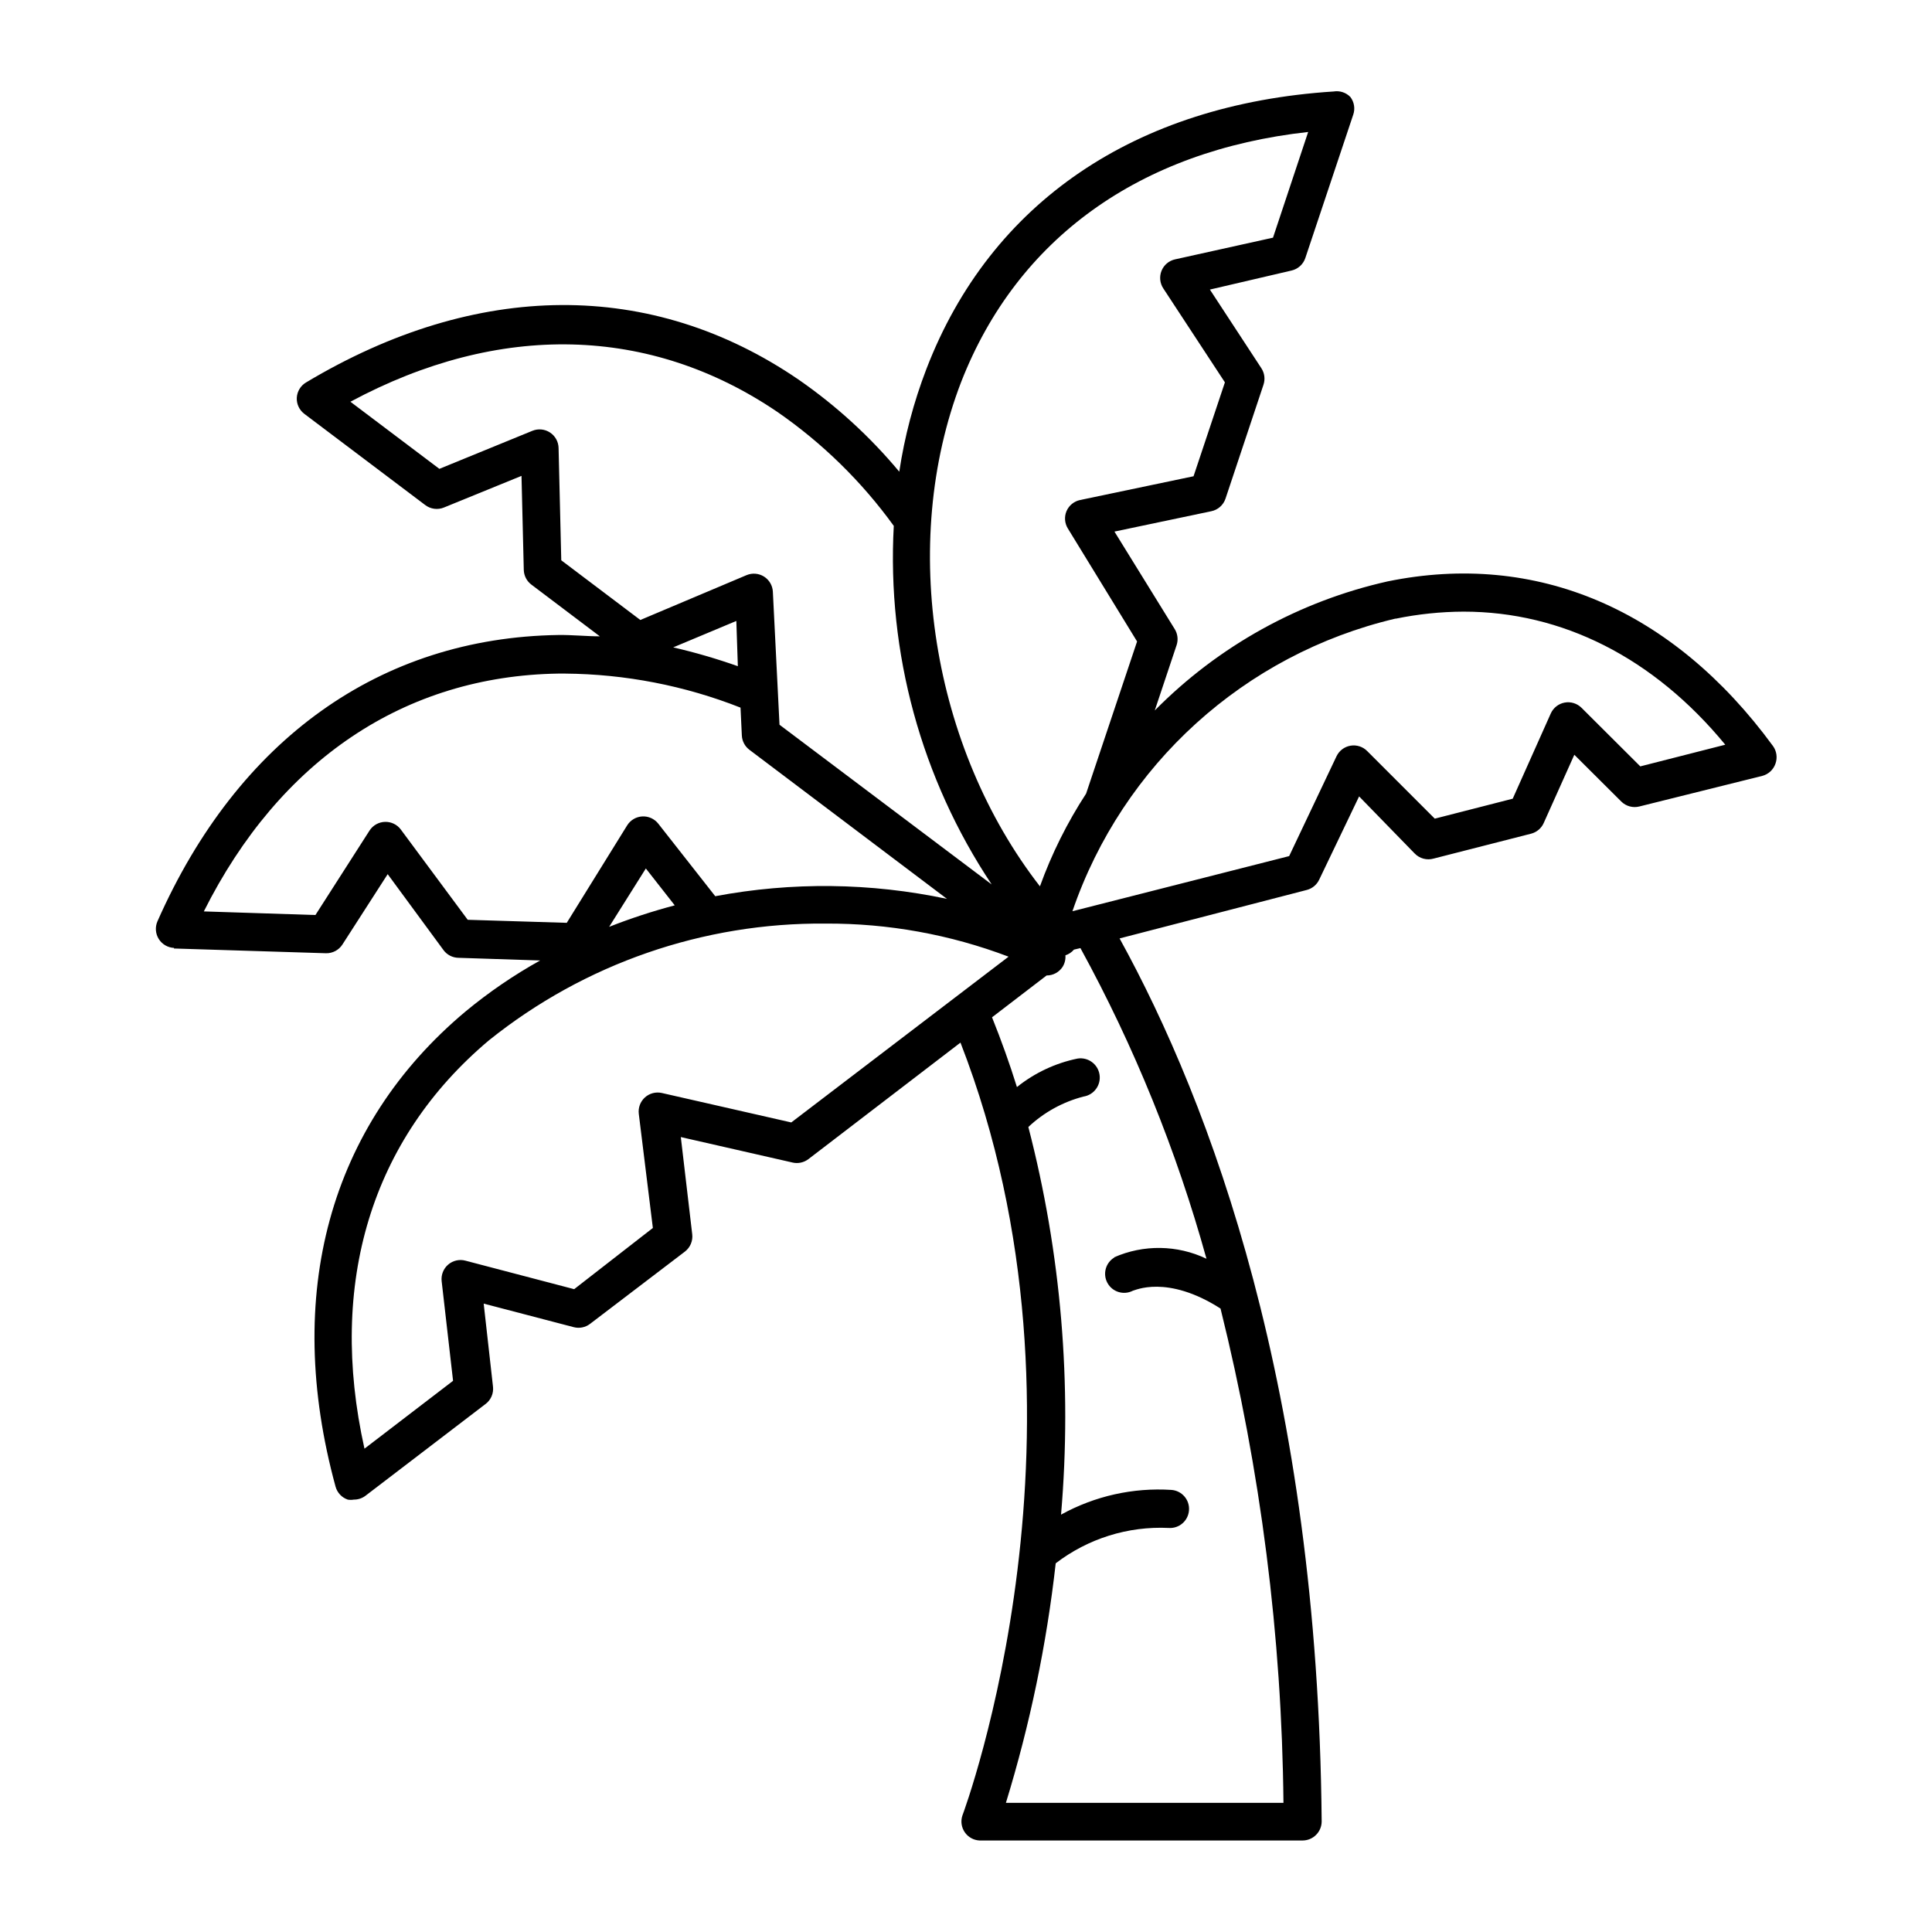 <?xml version="1.0" encoding="UTF-8"?>
<!-- Uploaded to: ICON Repo, www.svgrepo.com, Generator: ICON Repo Mixer Tools -->
<svg fill="#000000" width="800px" height="800px" version="1.1" viewBox="144 144 512 512" xmlns="http://www.w3.org/2000/svg">
 <path d="m190.06 395.36 40.305 1.258c1.766 0.051 3.43-0.828 4.383-2.316l11.992-18.641 14.812 20.152h-0.004c0.93 1.242 2.379 1.984 3.93 2.016l21.664 0.707c-6.984 3.883-13.594 8.402-19.75 13.5-36.125 30.23-48.367 75.066-34.461 125.95 0.445 1.605 1.652 2.887 3.227 3.426 0.531 0.094 1.078 0.094 1.613 0 1.105 0.012 2.188-0.344 3.07-1.008l31.84-24.336 0.004 0.004c1.418-1.074 2.164-2.82 1.965-4.586l-2.469-22.016 23.879 6.246c1.484 0.379 3.059 0.066 4.281-0.855l25.191-19.195c1.398-1.086 2.125-2.828 1.914-4.586l-3.023-25.746 29.625 6.75v0.004c1.461 0.332 2.992 0 4.184-0.906l40.305-30.883c39.145 100.76 0.957 203.69 0.504 204.85-0.492 1.492-0.254 3.125 0.633 4.418 0.891 1.297 2.332 2.102 3.898 2.18h85.648c1.348-0.004 2.637-0.551 3.578-1.512 0.941-0.949 1.469-2.238 1.461-3.574-1.008-114.46-29.422-190.14-53.555-233.97l49.625-12.848c1.441-0.379 2.637-1.375 3.273-2.723l10.578-22.066 14.711 15.113h0.004c1.293 1.355 3.234 1.879 5.039 1.363l25.844-6.602c1.48-0.387 2.703-1.426 3.324-2.82l8.113-18.09 12.445 12.395h-0.004c1.258 1.246 3.074 1.746 4.789 1.312l32.594-8.113c1.625-0.43 2.93-1.637 3.477-3.223 0.574-1.574 0.328-3.332-0.652-4.688-26.551-36.273-62.727-51.691-102.12-43.629-23.422 5.254-44.844 17.129-61.715 34.207l5.793-17.332v0.004c0.465-1.418 0.281-2.969-0.504-4.234l-15.973-25.844 25.645-5.391c1.766-0.355 3.203-1.621 3.781-3.324l10.078-30.23h-0.004c0.484-1.453 0.281-3.047-0.555-4.332l-13.652-20.859 21.613-5.039c1.727-0.387 3.121-1.648 3.68-3.324l12.695-37.988v0.004c0.547-1.594 0.262-3.348-0.758-4.688-1.148-1.184-2.805-1.73-4.434-1.461-52.598 3.375-90.938 29.422-107.91 73.504-3.383 8.801-5.801 17.938-7.203 27.258-7.746-9.293-16.711-17.496-26.652-24.383-38.945-26.652-85.344-26.348-130.59 0.754h-0.004c-1.422 0.863-2.324 2.371-2.418 4.031-0.082 1.672 0.676 3.277 2.016 4.281l31.992 24.133c1.438 1.113 3.363 1.363 5.039 0.656l20.504-8.363 0.605 24.938c0.047 1.531 0.789 2.961 2.016 3.879l18.137 13.703c-3.629 0-7.305-0.402-10.984-0.352-47.207 0.707-84.941 27.66-106.25 75.875-0.668 1.527-0.535 3.285 0.352 4.699 0.887 1.41 2.418 2.293 4.082 2.352zm101.97-72.852h1.715c15.922 0.129 31.684 3.184 46.5 9.02l0.352 7.406c0.078 1.496 0.816 2.879 2.016 3.777l52.348 39.5c-20.223-4.293-41.098-4.531-61.414-0.707l-15.113-19.246c-1.02-1.277-2.594-1.984-4.227-1.895-1.633 0.09-3.117 0.965-3.988 2.348l-16.02 25.848-26.25-0.805-17.734-23.93v-0.004c-0.98-1.312-2.543-2.062-4.18-2.016-1.648 0.043-3.176 0.891-4.082 2.269l-14.359 22.418-29.574-0.957c20.105-40.102 53.254-62.422 94.012-63.027zm0-59.75c-0.023-1.668-0.871-3.215-2.262-4.133-1.395-0.918-3.148-1.086-4.691-0.453l-24.637 10.078-23.578-17.785c39.5-21.211 79.449-20.152 113.11 2.672v-0.004c11.938 8.25 22.383 18.473 30.887 30.23-1.828 33.641 7.273 66.973 25.945 95.02l-56.227-42.32-1.762-35.266v-0.004c-0.086-1.621-0.949-3.102-2.32-3.981-1.387-0.879-3.113-1.031-4.633-0.402l-28.164 11.891-20.957-15.82zm198.65-83.785-9.32 28.012-25.945 5.746c-1.625 0.352-2.973 1.488-3.594 3.027-0.625 1.543-0.449 3.293 0.469 4.68l16.324 24.887-8.312 24.887-30.078 6.301c-1.594 0.336-2.926 1.426-3.578 2.922-0.645 1.508-0.512 3.238 0.355 4.633l18.336 29.93-13.504 40.305h0.004c-5.016 7.695-9.125 15.945-12.242 24.586-28.465-36.625-37.434-90.688-20.859-133.71 14.812-37.887 47.207-61.266 91.945-66.203zm23.227 128.98c5.902-1.211 11.91-1.836 17.934-1.863 26.148 0 50.383 12.191 69.375 35.266l-22.52 5.742-15.566-15.516c-1.176-1.172-2.848-1.691-4.481-1.391-1.629 0.301-3.008 1.387-3.684 2.902l-10.078 22.57-20.656 5.289-17.883-17.887c-1.152-1.18-2.809-1.723-4.434-1.453-1.629 0.273-3.019 1.324-3.727 2.816l-12.547 26.449-57.434 14.609c13.305-38.824 45.605-68.102 85.547-77.535zm-74.562 169.28c-2.34 1.379-3.164 4.363-1.867 6.75 1.312 2.414 4.316 3.332 6.754 2.066 0.402 0 8.969-4.383 23.227 4.734h-0.004c10.648 42.863 16.246 86.824 16.676 130.99h-73.555c6.363-20.707 10.781-41.957 13.199-63.48 8.559-6.562 19.156-9.879 29.926-9.371 2.769 0.203 5.176-1.871 5.391-4.637 0.113-1.336-0.312-2.664-1.184-3.684-0.871-1.023-2.113-1.656-3.449-1.758-10.184-0.656-20.34 1.617-29.273 6.551 2.957-34.488 0.027-69.223-8.664-102.73 4.113-3.875 9.141-6.644 14.609-8.062 2.785-0.43 4.691-3.035 4.258-5.816-0.43-2.785-3.035-4.691-5.82-4.258-5.879 1.207-11.391 3.797-16.07 7.555-1.914-6.144-4.133-12.344-6.602-18.488l14.461-11.082v-0.004c1.703 0.012 3.297-0.844 4.234-2.266 0.574-0.918 0.84-1.992 0.754-3.074 0.879-0.285 1.664-0.809 2.266-1.512l1.715-0.402c14.266 26.066 25.473 53.688 33.402 82.324-7.734-3.691-16.699-3.82-24.535-0.352zm-119.96-43.582c-1.602-0.355-3.273 0.086-4.488 1.191-1.211 1.102-1.812 2.727-1.609 4.352l3.727 30.23-20.855 16.219-28.82-7.555c-1.609-0.43-3.324-0.031-4.586 1.055-1.258 1.09-1.898 2.731-1.711 4.387l3.023 26.398-23.477 17.984c-9.773-43.832 1.812-82.02 33.051-108.27v0.004c25.277-20.266 56.777-31.176 89.172-30.887 16.559-0.082 32.988 2.891 48.469 8.77l-57.586 43.93zm3.023-118.09 16.727-7.004 0.402 11.992c-5.613-1.984-11.332-3.648-17.133-4.988zm-16.977 74.059 9.723-15.469 7.656 9.773v0.004c-5.902 1.559-11.707 3.457-17.383 5.695z"/>
</svg>